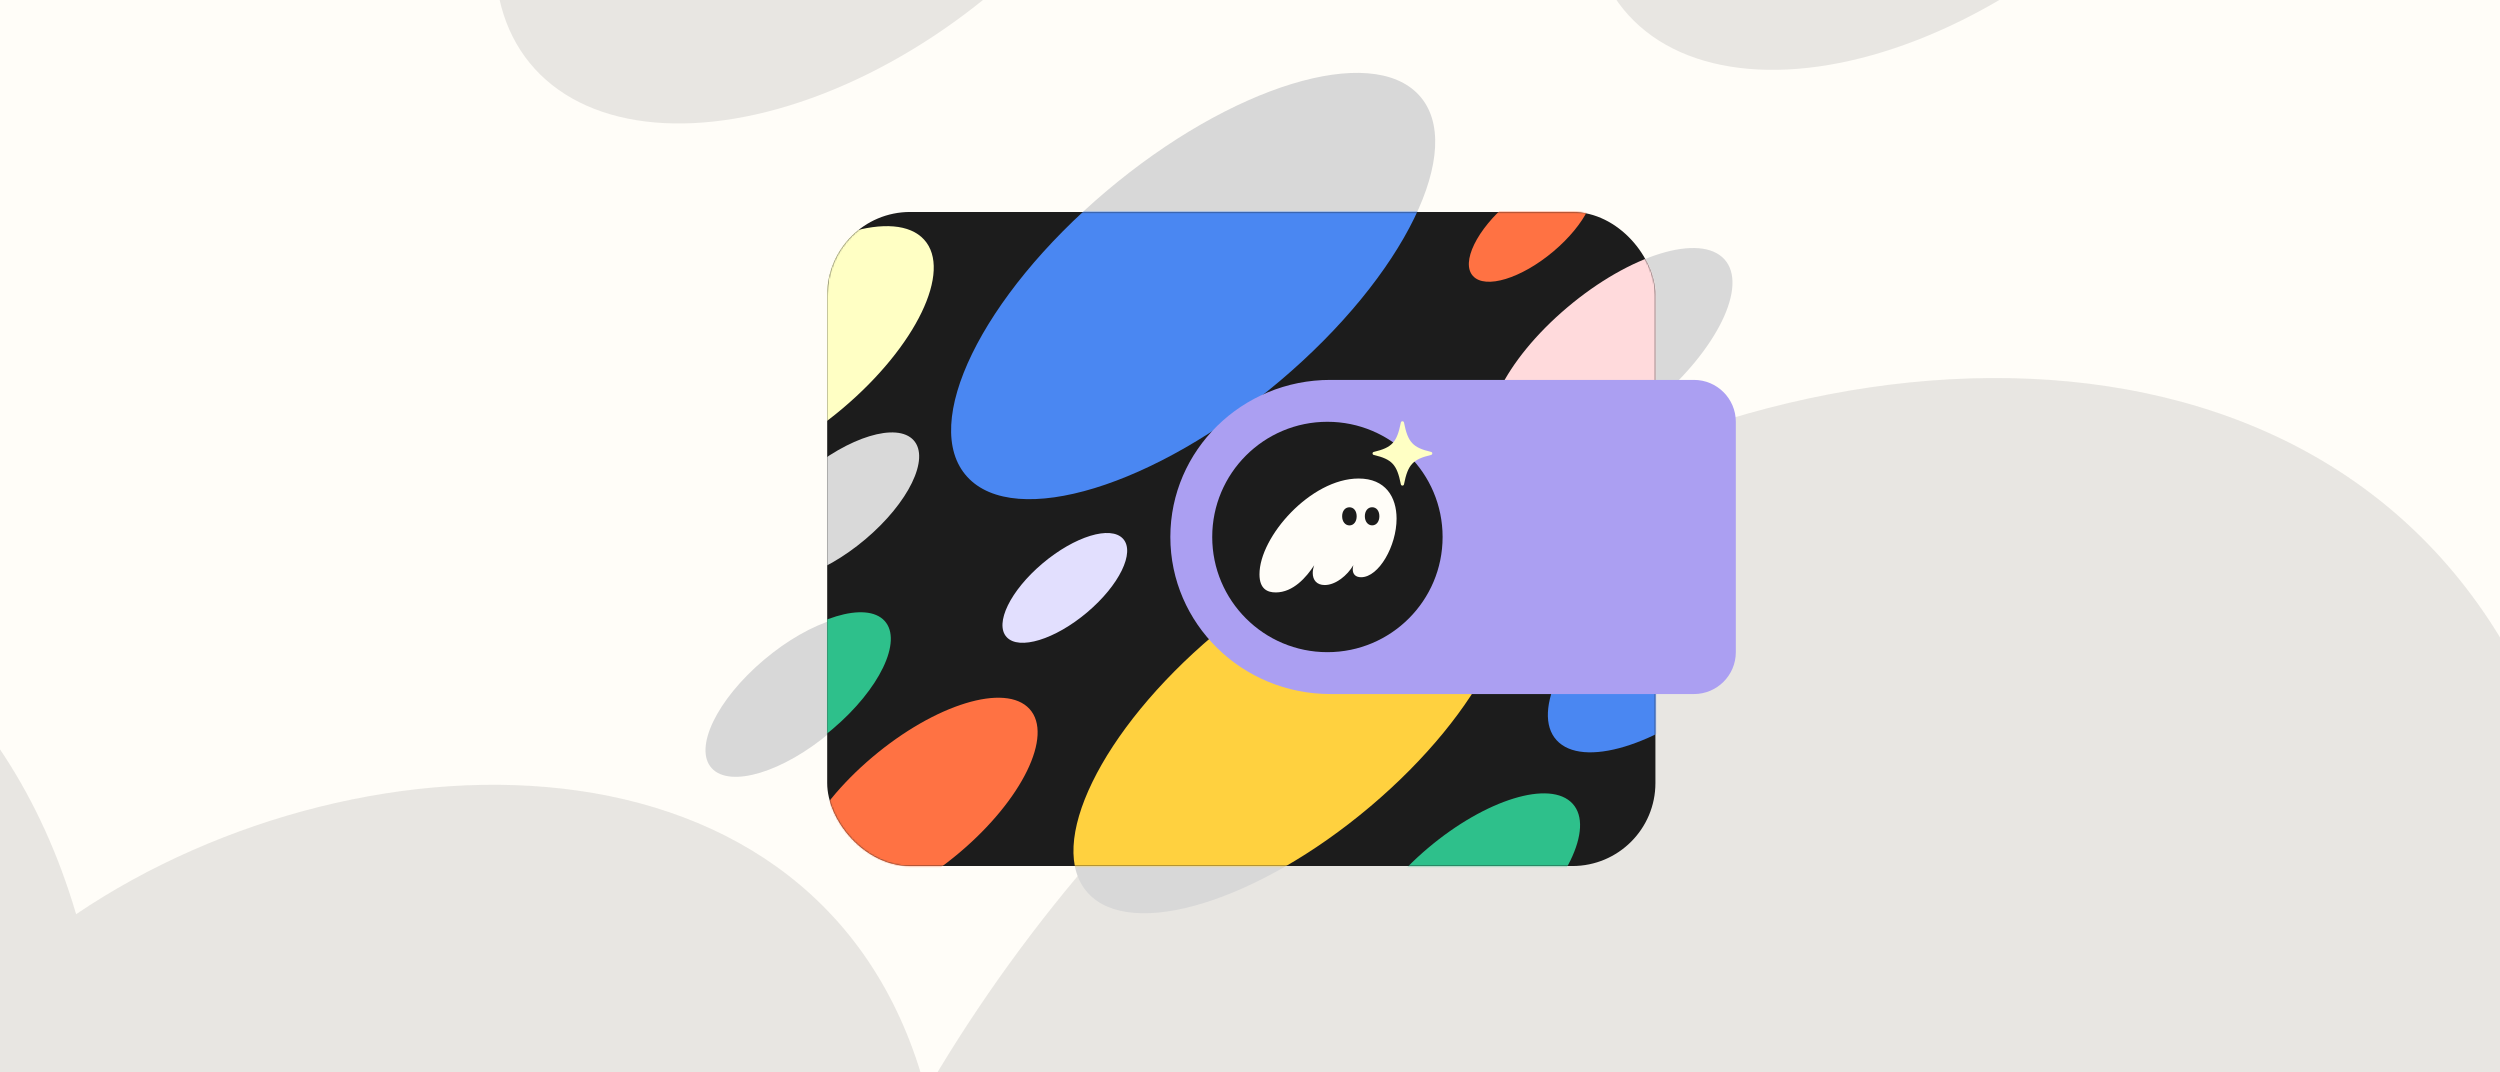 <svg width="1632" height="700" viewBox="0 0 1632 700" fill="none" xmlns="http://www.w3.org/2000/svg">
<rect x="0" y="0" width="1632" height="700" fill="#333333" stroke="none"/>
<path d="M1632 0H0V699.82H1632V0Z" fill="#FFFDF8"></path>
<g clip-path="url(#clip0_773_27592)">
<rect width="1632" height="700" fill="#FFFDF8"></rect>
<path opacity="0.1" d="M1370.44 891.092C1266.28 1075.53 1104.39 1243.41 894.921 1318.23C608.816 1425.03 429.527 1211.74 506.669 947.165C570.723 704.751 736.445 488.201 956.295 354.08C1195.78 196.477 1564.34 187.98 1668.91 495.873C1851.7 361.073 2163.33 344.8 2231.53 600.971C2540.54 472.64 2527.09 800.821 2366.81 957.617C2242.96 1111.66 1946.67 1159.55 2007.11 885.8C1918.14 1030.14 1785.21 1166.91 1609.16 1207.49C1392.13 1258.6 1312.08 1062 1370.33 890.979C1371.05 891.007 1371.24 890.863 1370.89 890.574C1370.75 890.744 1370.59 890.925 1370.45 891.095L1370.44 891.092Z" fill="#1C1C1C"></path>
<path opacity="0.1" d="M-264.817 979.371C-376.492 1159.36 -545.161 1320.43 -757.533 1386.55C-1047.79 1481.47 -1218.14 1260.97 -1130.16 999.805C-1056.18 760.237 -881.673 550.699 -656.483 425.751C-410.703 278.15 -42.108 284.847 49.686 596.786C237.871 469.632 549.907 466.214 607.501 724.978C921.527 609.488 894.572 936.837 727.967 1086.89C597.869 1235.71 299.859 1271.35 371.528 1000.32C276.688 1140.86 138.236 1272.05 -39.337 1305.34C-258.285 1347.47 -330.164 1147.73 -264.92 979.255C-264.2 979.311 -264.005 979.176 -264.344 978.872C-264.492 979.037 -264.656 979.211 -264.804 979.375L-264.817 979.371Z" fill="#1C1C1C"></path>
<ellipse cx="193.068" cy="83.921" rx="193.068" ry="83.921" transform="matrix(0.764 -0.645 0.674 0.739 574.825 249.233)" fill="#D8D8D8"></ellipse>
<ellipse cx="256.251" cy="154.527" rx="256.251" ry="154.527" transform="matrix(0.764 -0.645 0.674 0.739 245 -69.205)" fill="#E8E6E2"></ellipse>
<ellipse cx="256.251" cy="154.527" rx="256.251" ry="154.527" transform="matrix(0.764 -0.645 0.674 0.739 959 -104.205)" fill="#E8E6E2"></ellipse>
<ellipse cx="97.029" cy="42.176" rx="97.029" ry="42.176" transform="matrix(0.764 -0.645 0.674 0.739 949 263.255)" fill="#D9D9D9"></ellipse>
<ellipse cx="174.257" cy="75.744" rx="174.257" ry="75.744" transform="matrix(-0.764 0.645 -0.674 -0.739 1027.55 414.169)" fill="#D8D8D8"></ellipse>
<ellipse cx="72.938" cy="32.059" rx="72.938" ry="32.059" transform="matrix(0.764 -0.645 0.674 0.739 443 477.781)" fill="#D8D8D8"></ellipse>
<rect x="539.987" y="138.372" width="540.673" height="426.964" rx="54.166" fill="#1C1C1C"></rect>
<mask id="mask0_773_27592" style="mask-type:alpha" maskUnits="userSpaceOnUse" x="539" y="138" width="542" height="428">
<rect x="539.987" y="138.372" width="540.673" height="426.964" rx="54.166" fill="#3C315B"></rect>
</mask>
<g mask="url(#mask0_773_27592)">
<ellipse cx="113.611" cy="49.937" rx="113.611" ry="49.937" transform="matrix(0.764 -0.645 0.674 0.739 395.983 266.07)" fill="#FFFFC4"></ellipse>
<ellipse cx="66.912" cy="29.13" rx="66.912" ry="29.13" transform="matrix(0.764 -0.645 0.674 0.739 474.504 352.157)" fill="#D9D9D9"></ellipse>
<ellipse cx="193.068" cy="83.921" rx="193.068" ry="83.921" transform="matrix(0.764 -0.645 0.674 0.739 574.825 249.233)" fill="#4A87F2"></ellipse>
<ellipse cx="72.938" cy="32.059" rx="72.938" ry="32.059" transform="matrix(0.764 -0.645 0.674 0.739 444.419 475.725)" fill="#2EC08B"></ellipse>
<ellipse cx="33.627" cy="14.639" rx="33.627" ry="14.639" transform="matrix(0.764 -0.645 0.674 0.739 481.057 555.709)" fill="#D9D9D9"></ellipse>
<ellipse cx="97.029" cy="42.176" rx="97.029" ry="42.176" transform="matrix(0.764 -0.645 0.674 0.739 495.395 556.817)" fill="#FF7243"></ellipse>
<ellipse cx="49.741" cy="21.611" rx="49.741" ry="21.611" transform="matrix(0.764 -0.645 0.674 0.739 642.547 399.9)" fill="#E2DFFE"></ellipse>
<ellipse cx="57.097" cy="25.096" rx="57.097" ry="25.096" transform="matrix(0.764 -0.645 0.674 0.739 876.434 230.981)" fill="#1C1C1C"></ellipse>
<ellipse cx="42.618" cy="18.553" rx="42.618" ry="18.553" transform="matrix(0.764 -0.645 0.674 0.739 851.561 311.835)" fill="#D9D9D9"></ellipse>
<ellipse cx="97.029" cy="42.176" rx="97.029" ry="42.176" transform="matrix(0.764 -0.645 0.674 0.739 949 263.256)" fill="#FFDADC"></ellipse>
<ellipse cx="49.741" cy="21.611" rx="49.741" ry="21.611" transform="matrix(0.764 -0.645 0.674 0.739 947 164.21)" fill="#FF7243"></ellipse>
<ellipse cx="102.541" cy="45.071" rx="102.541" ry="45.071" transform="matrix(-0.764 0.645 -0.674 -0.739 1203.21 384.235)" fill="#4A87F2"></ellipse>
<ellipse cx="60.392" cy="26.291" rx="60.392" ry="26.291" transform="matrix(-0.764 0.645 -0.674 -0.739 1132.34 306.538)" fill="#D9D9D9"></ellipse>
<ellipse cx="174.257" cy="75.744" rx="174.257" ry="75.744" transform="matrix(-0.764 0.645 -0.674 -0.739 1027.55 414.169)" fill="#FFD13F"></ellipse>
<ellipse cx="89.33" cy="38.811" rx="89.33" ry="38.811" transform="matrix(-0.764 0.645 -0.674 -0.739 1052.77 553.349)" fill="#2EC08B"></ellipse>
</g>
<path d="M868.418 453.069C810.751 453.069 764 407.163 764 350.534C764 293.905 810.751 248 868.418 248H1105.8C1120.9 248 1133.14 260.242 1133.14 275.344V425.734C1133.14 440.836 1120.9 453.079 1105.8 453.078L868.418 453.069Z" fill="#AB9FF2"></path>
<path d="M866.535 425.735C908.056 425.735 941.731 392.071 941.731 350.539C941.731 309.008 908.067 275.344 866.535 275.344C825.003 275.344 791.339 309.008 791.339 350.539C791.339 392.071 825.003 425.735 866.535 425.735Z" fill="#1C1C1C"></path>
<path d="M832.806 386.745C844.233 386.724 852.804 376.812 857.915 368.983C857.291 370.714 856.955 372.445 856.958 374.107C856.967 378.679 859.607 381.922 864.799 381.913C871.931 381.9 879.544 375.661 883.479 368.937C883.201 369.905 883.067 370.804 883.069 371.635C883.075 374.815 884.882 376.822 888.55 376.816C900.121 376.795 911.715 356.36 911.683 338.499C911.658 324.59 904.572 312.348 886.843 312.379C855.671 312.435 822.144 350.422 822.188 374.924C822.205 384.542 827.402 386.746 832.806 386.736L832.806 386.745ZM876.146 337.044C876.14 333.584 878.075 331.155 880.913 331.15C883.75 331.145 885.627 333.567 885.633 337.028C885.639 340.488 883.704 342.985 880.934 342.99C878.164 342.995 876.152 340.505 876.146 337.044ZM890.969 337.018C890.963 333.558 892.899 331.129 895.736 331.124C898.574 331.119 900.45 333.541 900.457 337.001C900.463 340.461 898.527 342.958 895.757 342.963C892.988 342.968 890.976 340.478 890.969 337.018Z" fill="#FFFDF8"></path>
<path d="M934.201 296.998C922.307 299.798 919.055 303.242 916.526 316.171C916.307 317.276 914.693 317.276 914.479 316.171C911.945 303.242 908.699 299.798 896.805 296.998C895.732 296.746 895.732 295.26 896.805 295.008C908.693 292.207 911.939 288.763 914.474 275.829C914.693 274.724 916.307 274.724 916.521 275.829C919.055 288.758 922.301 292.202 934.195 295.002C935.268 295.254 935.268 296.74 934.195 296.992L934.201 296.998Z" fill="#FFFFC4"></path>
</g>
<defs>
<clipPath id="clip0_773_27592">
<rect width="1632" height="700" fill="white"></rect>
</clipPath>
</defs>
</svg>
